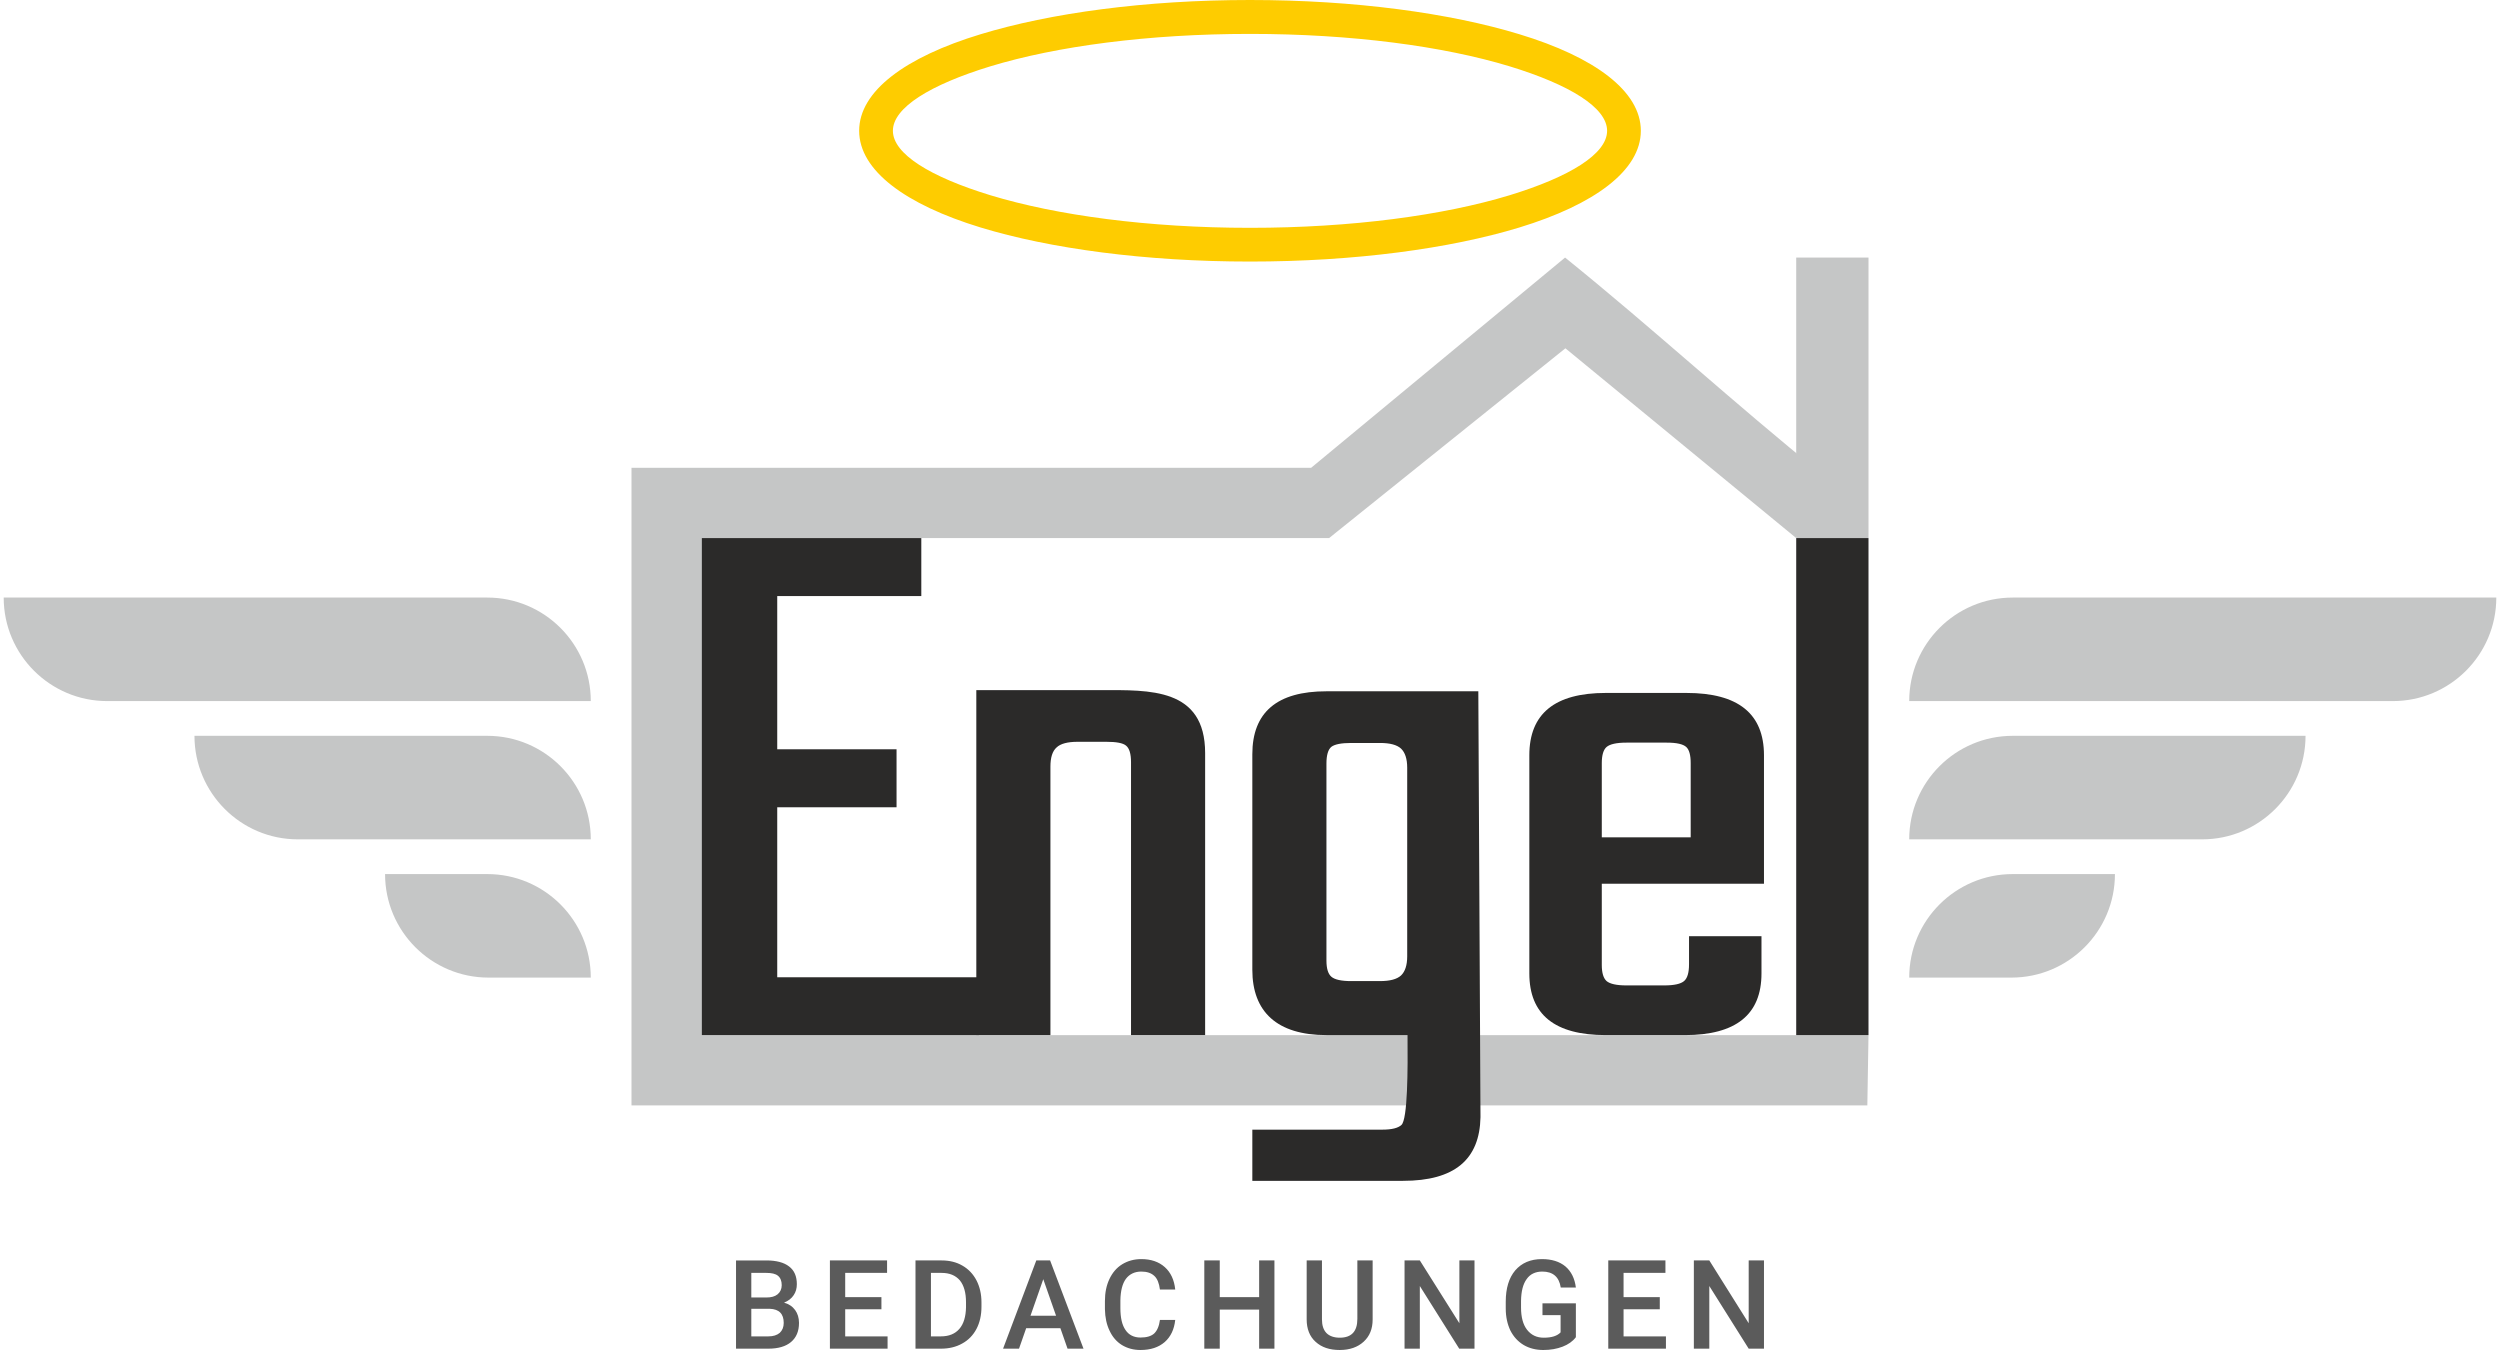 <?xml version="1.0" encoding="UTF-8"?>
<!DOCTYPE svg PUBLIC "-//W3C//DTD SVG 1.1//EN" "http://www.w3.org/Graphics/SVG/1.1/DTD/svg11.dtd">
<!-- Creator: CorelDRAW 2017 -->
<svg xmlns="http://www.w3.org/2000/svg" xml:space="preserve" width="150px" height="81px" version="1.1" style="shape-rendering:geometricPrecision; text-rendering:geometricPrecision; image-rendering:optimizeQuality; fill-rule:evenodd; clip-rule:evenodd"
viewBox="0 0 150 81.24"
 xmlns:xlink="http://www.w3.org/1999/xlink">
 <defs>
  <style type="text/css">
   <![CDATA[
    .fil5 {fill:#2B2A29}
    .fil3 {fill:#C5C6C6}
    .fil4 {fill:#2B2A29;fill-rule:nonzero}
    .fil0 {fill:#5B5B5B;fill-rule:nonzero}
    .fil2 {fill:#C5C6C6;fill-rule:nonzero}
    .fil1 {fill:#FECC00;fill-rule:nonzero}
   ]]>
  </style>
 </defs>
 <g id="Ebene_x0020_1">
  <g id="_2123772768576">
   <path class="fil0" d="M44.07 81.16l0 -5.31 1.82 0c0.6,0 1.06,0.12 1.37,0.36 0.32,0.24 0.47,0.6 0.47,1.07 0,0.25 -0.06,0.47 -0.19,0.66 -0.13,0.2 -0.33,0.35 -0.58,0.45 0.29,0.08 0.51,0.23 0.67,0.45 0.15,0.21 0.23,0.47 0.23,0.77 0,0.5 -0.16,0.88 -0.48,1.15 -0.32,0.27 -0.78,0.4 -1.37,0.4l-1.94 0zm0.92 -2.4l0 1.66 1.03 0c0.29,0 0.51,-0.07 0.68,-0.21 0.16,-0.15 0.24,-0.35 0.24,-0.6 0,-0.55 -0.28,-0.83 -0.84,-0.85l-1.11 0zm0 -0.68l0.91 0c0.29,0 0.51,-0.06 0.67,-0.19 0.16,-0.13 0.25,-0.32 0.25,-0.55 0,-0.26 -0.08,-0.45 -0.23,-0.57 -0.15,-0.12 -0.38,-0.17 -0.7,-0.17l-0.9 0 0 1.48zm7.83 0.71l-2.18 0 0 1.63 2.55 0 0 0.74 -3.47 0 0 -5.31 3.44 0 0 0.75 -2.52 0 0 1.46 2.18 0 0 0.73zm2.05 2.37l0 -5.31 1.57 0c0.47,0 0.89,0.1 1.25,0.31 0.37,0.21 0.65,0.51 0.85,0.89 0.2,0.39 0.3,0.83 0.3,1.32l0 0.27c0,0.5 -0.1,0.95 -0.3,1.33 -0.2,0.38 -0.49,0.68 -0.86,0.88 -0.37,0.21 -0.8,0.31 -1.28,0.31l-1.53 0zm0.93 -4.56l0 3.82 0.6 0c0.48,0 0.85,-0.15 1.11,-0.45 0.26,-0.3 0.39,-0.74 0.4,-1.3l0 -0.3c0,-0.57 -0.12,-1.01 -0.37,-1.32 -0.26,-0.3 -0.62,-0.45 -1.1,-0.45l-0.64 0zm7.79 3.33l-2.06 0 -0.43 1.23 -0.96 0 2 -5.31 0.83 0 2.01 5.31 -0.96 0 -0.43 -1.23zm-1.8 -0.75l1.54 0 -0.77 -2.2 -0.77 2.2zm8.71 0.25c-0.06,0.57 -0.27,1.01 -0.63,1.33 -0.37,0.32 -0.85,0.48 -1.46,0.48 -0.42,0 -0.79,-0.1 -1.12,-0.3 -0.32,-0.2 -0.57,-0.49 -0.74,-0.86 -0.18,-0.37 -0.27,-0.8 -0.28,-1.29l0 -0.5c0,-0.5 0.09,-0.94 0.27,-1.32 0.18,-0.38 0.43,-0.68 0.77,-0.89 0.33,-0.2 0.71,-0.31 1.15,-0.31 0.58,0 1.05,0.16 1.41,0.48 0.36,0.32 0.57,0.77 0.63,1.35l-0.92 0c-0.05,-0.38 -0.16,-0.66 -0.34,-0.82 -0.18,-0.17 -0.44,-0.26 -0.78,-0.26 -0.4,0 -0.71,0.15 -0.93,0.44 -0.21,0.29 -0.32,0.72 -0.33,1.29l0 0.47c0,0.58 0.1,1.02 0.31,1.32 0.2,0.3 0.51,0.45 0.9,0.45 0.37,0 0.64,-0.08 0.82,-0.24 0.18,-0.17 0.3,-0.44 0.35,-0.82l0.92 0zm5.97 1.73l-0.92 0 0 -2.35 -2.37 0 0 2.35 -0.93 0 0 -5.31 0.93 0 0 2.21 2.37 0 0 -2.21 0.92 0 0 5.31zm5.91 -5.31l0 3.55c0,0.57 -0.18,1.01 -0.54,1.34 -0.36,0.33 -0.84,0.5 -1.44,0.5 -0.61,0 -1.09,-0.16 -1.45,-0.49 -0.36,-0.32 -0.54,-0.78 -0.54,-1.35l0 -3.55 0.92 0 0 3.55c0,0.36 0.09,0.63 0.27,0.82 0.18,0.18 0.45,0.28 0.8,0.28 0.71,0 1.06,-0.38 1.06,-1.13l0 -3.52 0.92 0zm6.13 5.31l-0.92 0 -2.37 -3.77 0 3.77 -0.92 0 0 -5.31 0.92 0 2.38 3.78 0 -3.78 0.91 0 0 5.31zm6.1 -0.69c-0.19,0.25 -0.46,0.44 -0.8,0.57 -0.34,0.13 -0.72,0.2 -1.16,0.2 -0.44,0 -0.84,-0.1 -1.18,-0.3 -0.35,-0.21 -0.61,-0.5 -0.8,-0.87 -0.18,-0.38 -0.28,-0.82 -0.28,-1.32l0 -0.42c0,-0.8 0.19,-1.43 0.57,-1.88 0.39,-0.45 0.92,-0.68 1.61,-0.68 0.59,0 1.06,0.15 1.41,0.44 0.35,0.3 0.56,0.72 0.63,1.27l-0.91 0c-0.1,-0.64 -0.47,-0.96 -1.11,-0.96 -0.41,0 -0.73,0.15 -0.94,0.45 -0.22,0.3 -0.33,0.73 -0.34,1.31l0 0.41c0,0.57 0.12,1.02 0.36,1.33 0.25,0.32 0.58,0.48 1.01,0.48 0.48,0 0.81,-0.11 1.01,-0.32l0 -1.04 -1.09 0 0 -0.71 2.01 0 0 2.04zm5.05 -1.68l-2.18 0 0 1.63 2.55 0 0 0.74 -3.47 0 0 -5.31 3.44 0 0 0.75 -2.52 0 0 1.46 2.18 0 0 0.73zm6.27 2.37l-0.92 0 -2.37 -3.77 0 3.77 -0.93 0 0 -5.31 0.93 0 2.37 3.78 0 -3.78 0.92 0 0 5.31z"/>
   <path class="fil1" d="M75 0c6.31,0 12.04,0.79 16.21,2.06 4.52,1.37 7.31,3.42 7.31,5.81 0,2.39 -2.79,4.44 -7.31,5.82 -4.17,1.27 -9.9,2.05 -16.21,2.05 -6.31,0 -12.04,-0.78 -16.21,-2.05 -4.52,-1.38 -7.31,-3.43 -7.31,-5.82 0,-2.39 2.79,-4.44 7.31,-5.81 4.17,-1.27 9.9,-2.06 16.21,-2.06zm15.62 3.99c-3.98,-1.21 -9.5,-1.95 -15.62,-1.95 -6.12,0 -11.64,0.74 -15.62,1.95 -3.63,1.11 -5.87,2.49 -5.87,3.88 0,1.39 2.24,2.77 5.87,3.88 3.98,1.21 9.5,1.96 15.62,1.96 6.12,0 11.64,-0.75 15.62,-1.96 3.63,-1.11 5.87,-2.49 5.87,-3.88 0,-1.39 -2.24,-2.77 -5.87,-3.88z"/>
   <g>
    <g>
     <path class="fil2" d="M35.33 42.19l-29.1 0c-3.44,0 -6.23,-2.79 -6.23,-6.23l29.1 0c3.44,0 6.23,2.79 6.23,6.23l0 0z"/>
     <path class="fil2" d="M35.33 50.51l-17.63 0c-3.43,0 -6.22,-2.79 -6.22,-6.23l17.62 0c3.44,0 6.23,2.79 6.23,6.23l0 0z"/>
     <path class="fil2" d="M35.33 58.83l-6.15 0c-3.44,0 -6.23,-2.79 -6.23,-6.23l6.15 0c3.44,0 6.23,2.79 6.23,6.23l0 0z"/>
    </g>
    <g>
     <path class="fil2" d="M114.67 42.19l29.1 0c3.44,0 6.23,-2.79 6.23,-6.23l-29.1 0c-3.44,0 -6.23,2.79 -6.23,6.23l0 0z"/>
     <path class="fil2" d="M114.67 50.51l17.63 0c3.43,0 6.22,-2.79 6.22,-6.23l-17.62 0c-3.44,0 -6.23,2.79 -6.23,6.23l0 0z"/>
     <path class="fil2" d="M114.67 58.83l6.15 0c3.44,0 6.23,-2.79 6.23,-6.23l-6.15 0c-3.44,0 -6.23,2.79 -6.23,6.23l0 0z"/>
    </g>
    <g>
     <polygon class="fil3" points="107.87,32.38 112.22,32.38 112.22,15.5 107.87,15.5 "/>
     <path class="fil3" d="M39.9 28.15l38.78 0 15.28 -12.65c5.21,4.2 10.24,8.83 15.45,13.02l-1.54 3.86 -13.89 -11.42 -14.22 11.42 -37.75 0 0 29.91 70.21 0 -0.07 4.23 -74.37 0 0 -38.37 2.12 0z"/>
    </g>
   </g>
   <g>
    <polygon class="fil4" points="46.55,58.81 58.69,58.81 58.69,62.29 42.01,62.29 42.01,32.38 55.22,32.38 55.22,35.87 46.55,35.87 46.55,45.09 53.73,45.09 53.73,48.58 46.55,48.58 "/>
    <g>
     <path class="fil4" d="M96.41 41.7l4.86 0c3.11,0 4.66,1.25 4.66,3.75l0 7.73 -9.76 0 0 4.89c0,0.48 0.1,0.8 0.29,0.97 0.2,0.17 0.6,0.26 1.19,0.26l2.28 0c0.6,0 0.99,-0.09 1.19,-0.26 0.2,-0.17 0.3,-0.5 0.3,-1.01l0 -1.69 4.36 0 0 2.24c0,2.48 -1.54,3.71 -4.61,3.71l-4.76 0c-3.07,0 -4.6,-1.23 -4.6,-3.71l0 -13.13c0,-2.5 1.53,-3.75 4.6,-3.75zm-0.24 8.69l5.35 0 0 -4.47c0,-0.48 -0.09,-0.81 -0.27,-0.97 -0.19,-0.17 -0.57,-0.26 -1.17,-0.26l-2.43 0c-0.59,0 -0.99,0.09 -1.19,0.26 -0.19,0.16 -0.29,0.49 -0.29,0.97l0 4.47z"/>
     <path class="fil4" d="M66.06 41.53c2.88,0 6.24,-0.15 6.24,3.79l0 16.97 -4.46 0 0 -16.42c0,-0.51 -0.1,-0.84 -0.3,-1 -0.19,-0.16 -0.59,-0.23 -1.19,-0.23l-1.73 0c-0.59,0 -1.02,0.11 -1.26,0.34 -0.25,0.22 -0.37,0.61 -0.37,1.15l0 16.16 -4.46 0 0 -20.76 7.53 0z"/>
     <path class="fil4" d="M88.87 67.23c-0.05,2.55 -1.56,3.83 -4.66,3.83l-9.07 0 0 -3.08 7.81 0c0.6,0 0.96,-0.1 1.16,-0.28 0.38,-0.33 0.39,-3.34 0.37,-5.41l-3.09 0 -0.77 0 -1.02 0c-2.97,0 -4.46,-1.4 -4.46,-3.93l0 -12.97c0,-2.53 1.49,-3.79 4.46,-3.79l1.79 0c2.91,0 1.28,0 7.35,0l0.13 25.63zm-7.78 -8.19l1.73 0c0.6,0 1.02,-0.11 1.27,-0.34 0.24,-0.23 0.37,-0.61 0.37,-1.15l0 -11.35c0,-0.54 -0.13,-0.92 -0.37,-1.15 -0.25,-0.23 -0.67,-0.34 -1.27,-0.34l-1.73 0c-0.6,0 -0.99,0.08 -1.19,0.23 -0.2,0.16 -0.3,0.5 -0.3,1.01l0 11.85c0,0.49 0.1,0.81 0.3,0.98 0.2,0.17 0.59,0.26 1.19,0.26z"/>
     <polygon class="fil5" points="107.87,32.38 112.22,32.38 112.22,62.29 107.87,62.29 "/>
    </g>
   </g>
  </g>
 </g>
</svg>

